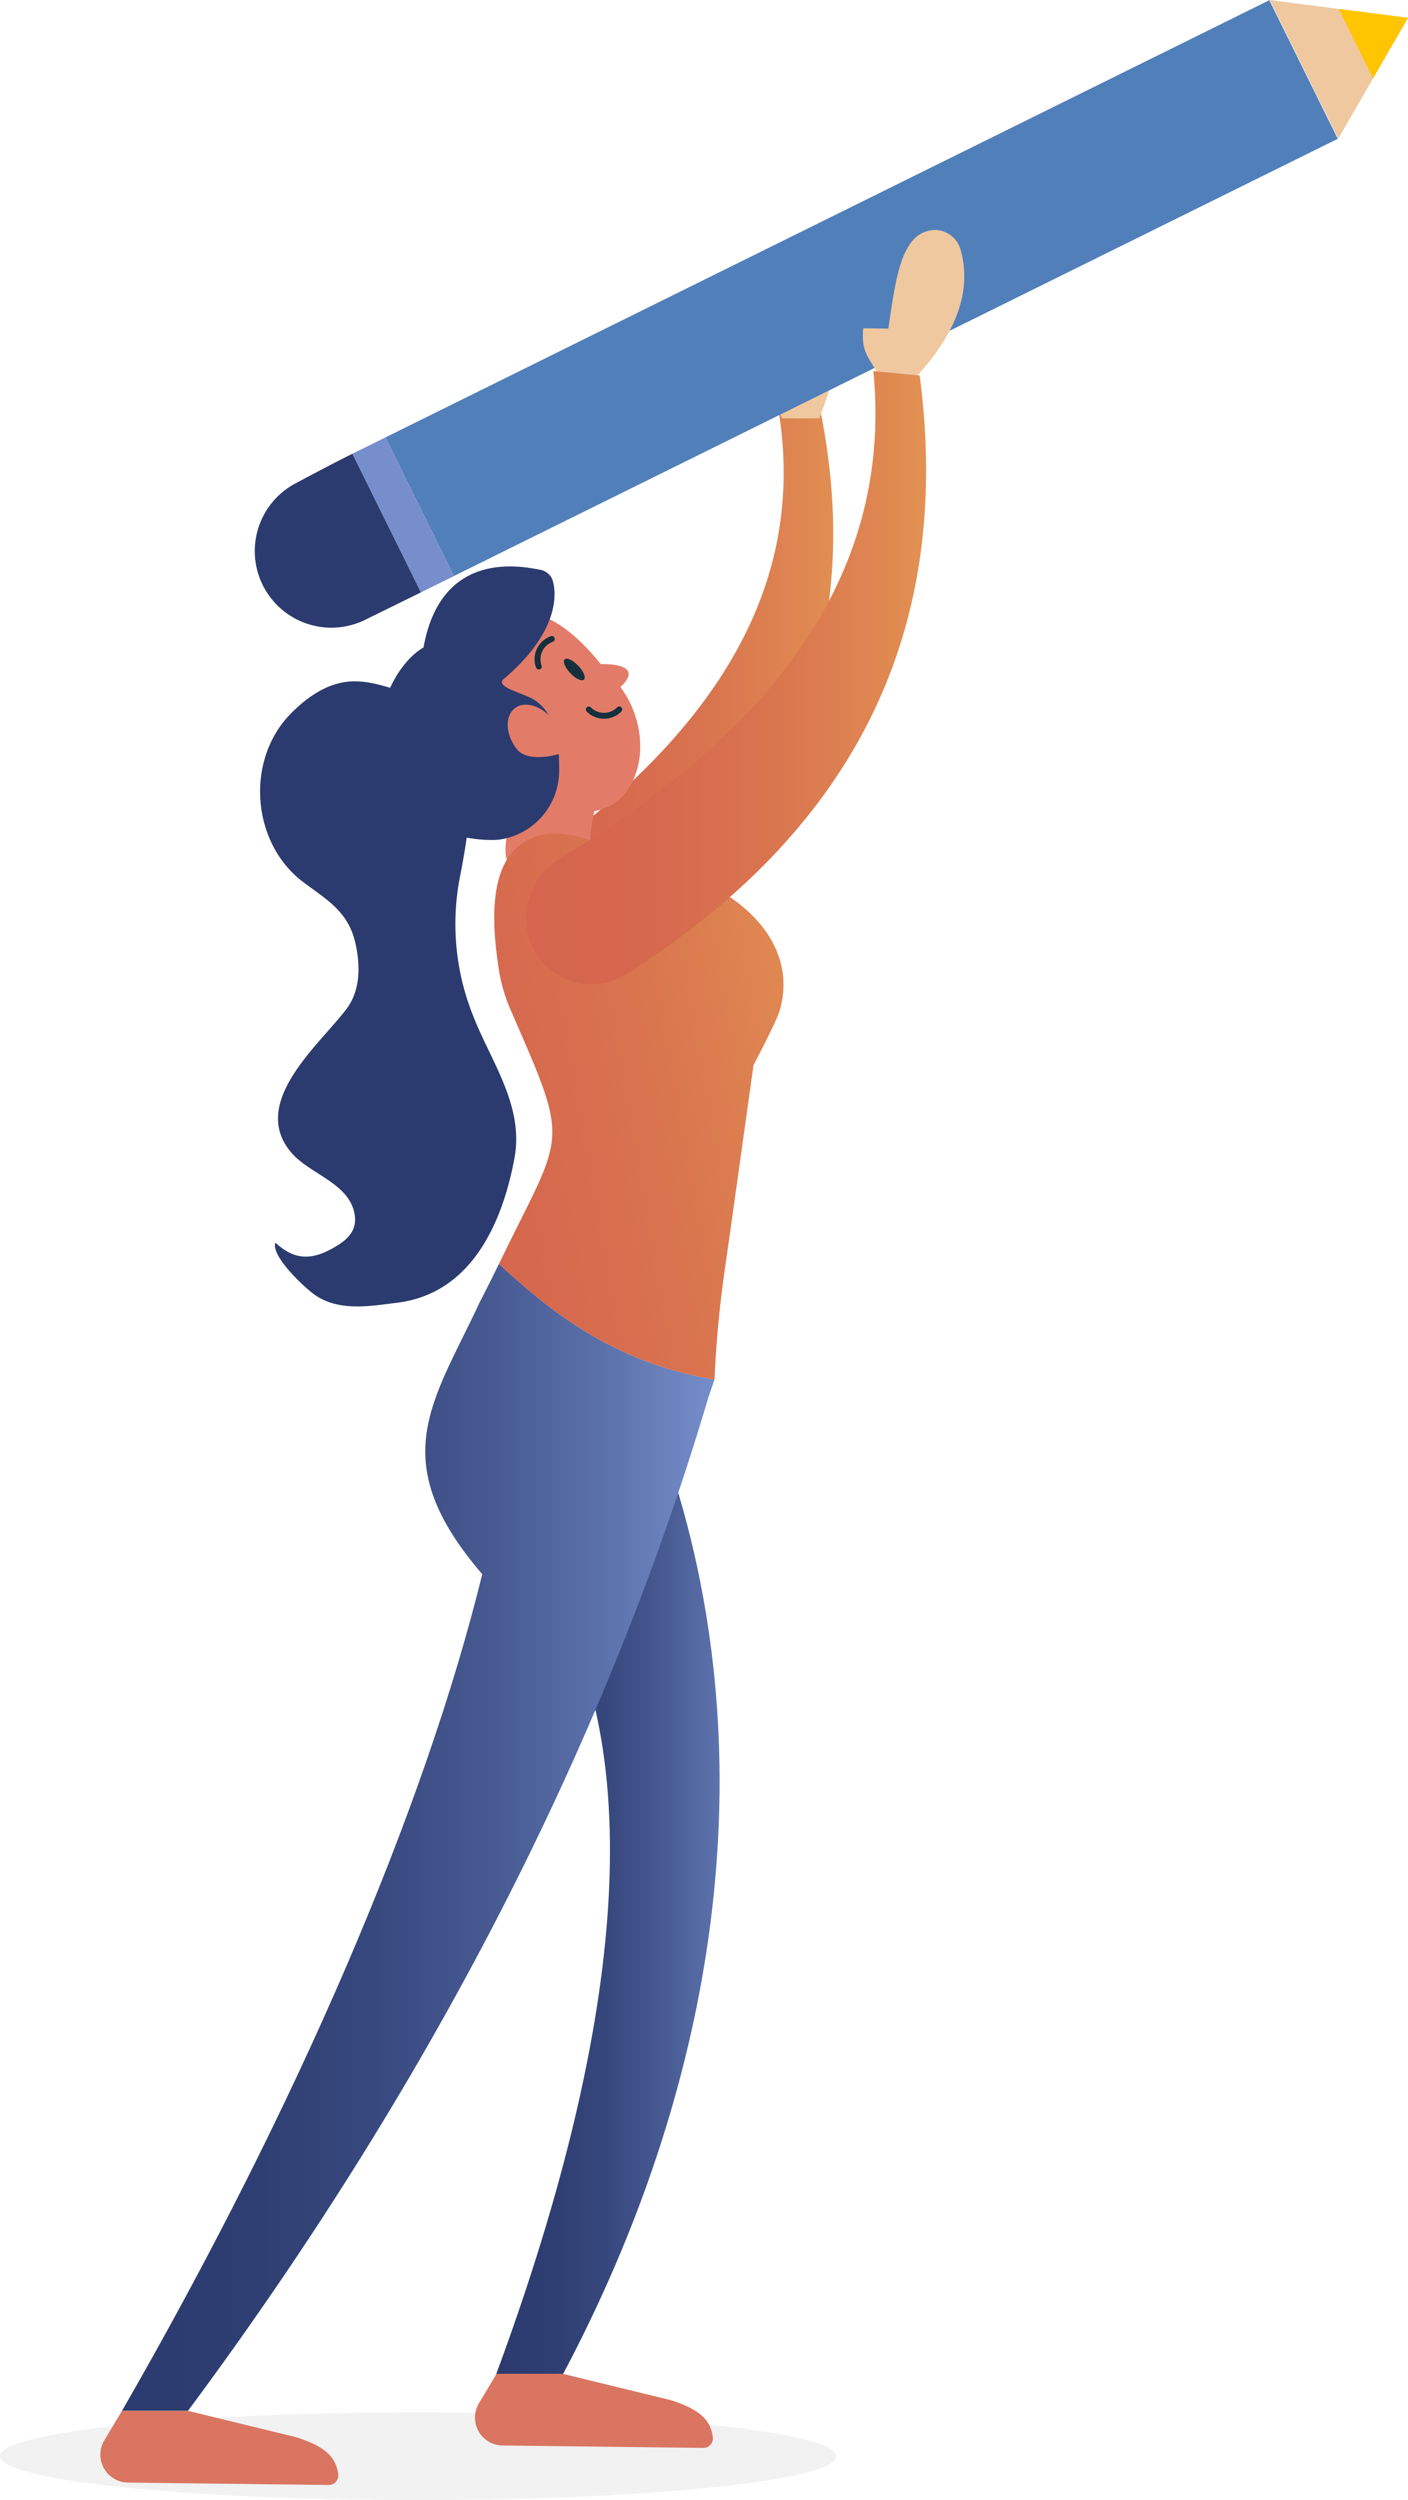 <svg id="Group_8184" data-name="Group 8184" xmlns="http://www.w3.org/2000/svg" xmlns:xlink="http://www.w3.org/1999/xlink" width="269.077" height="477.572" viewBox="0 0 269.077 477.572">
  <defs>
    <linearGradient id="linear-gradient" y1="0.5" x2="1" y2="0.5" gradientUnits="objectBoundingBox">
      <stop offset="0.001" stop-color="#2b3b6f"/>
      <stop offset="0.214" stop-color="#2e3e72"/>
      <stop offset="0.421" stop-color="#37487e"/>
      <stop offset="0.625" stop-color="#475a92"/>
      <stop offset="0.826" stop-color="#5d73ad"/>
      <stop offset="1" stop-color="#768ecb"/>
    </linearGradient>
    <linearGradient id="linear-gradient-2" y1="0.5" x2="1" y2="0.5" gradientUnits="objectBoundingBox">
      <stop offset="0.001" stop-color="#d5654e"/>
      <stop offset="0.285" stop-color="#d6684e"/>
      <stop offset="0.56" stop-color="#d9744f"/>
      <stop offset="0.83" stop-color="#df8751"/>
      <stop offset="0.998" stop-color="#e49853"/>
    </linearGradient>
    <radialGradient id="radial-gradient" cx="-8.666" cy="-48.003" r="3.404" gradientTransform="translate(-1.47 0) scale(0.812 1)" gradientUnits="objectBoundingBox">
      <stop offset="0" stop-color="#ebc2a0"/>
      <stop offset="0.281" stop-color="#eac09e"/>
      <stop offset="0.382" stop-color="#e9b999"/>
      <stop offset="0.454" stop-color="#e8ad8f"/>
      <stop offset="0.512" stop-color="#e69c82"/>
      <stop offset="0.561" stop-color="#e38671"/>
      <stop offset="0.581" stop-color="#e27c69"/>
    </radialGradient>
    <radialGradient id="radial-gradient-2" cx="3.118" cy="7.894" r="1.285" gradientTransform="translate(-0.23 0) scale(1.078 1)" xlink:href="#radial-gradient"/>
    <linearGradient id="linear-gradient-4" x1="-0.359" y1="0.756" x2="1.236" y2="0.255" xlink:href="#linear-gradient-2"/>
  </defs>
  <path id="Path_9374" data-name="Path 9374" d="M204.38,461.407c0,4.631-35.787,8.384-79.932,8.384s-79.93-3.753-79.93-8.384,35.787-8.382,79.93-8.382S204.38,456.778,204.38,461.407Z" transform="translate(-44.518 7.78)" fill="#f2f2f2"/>
  <g id="Group_8183" data-name="Group 8183" transform="translate(19.17)">
    <g id="Group_8182" data-name="Group 8182">
      <path id="Path_9375" data-name="Path 9375" d="M118.709,375.635c18.217,56.1,8.876,117.519-20.815,173.281H85.185c23.584-63.634,30.732-119.664,8.291-153.187Z" transform="translate(-9.668 -95.021)" fill="url(#linear-gradient)"/>
      <path id="Path_9376" data-name="Path 9376" d="M87.645,449.864l-3.378,5.628a5.33,5.33,0,0,0,4.459,8.072l38.409.461a1.807,1.807,0,0,0,1.83-1.993c-.4-3.446-2.661-5.385-7.93-7.1l-20.774-5.064Z" transform="translate(-11.908 3.581)" fill="#d97560"/>
      <g id="Group_8172" data-name="Group 8172" transform="translate(76.22 49.75)">
        <path id="Path_9377" data-name="Path 9377" d="M138.842,288.674l8.021.217c9.081,45.07-7.227,79.755-43.426,106.3a11.279,11.279,0,0,1-7.646,2.14h0a11.268,11.268,0,0,1-9.826-14.454l.182-.61a11.2,11.2,0,0,1,4.277-5.961C123.288,353.277,144.919,325.329,138.842,288.674Z" transform="translate(-85.487 -260.287)" fill="url(#linear-gradient-2)"/>
        <path id="Path_9378" data-name="Path 9378" d="M111.072,306.655h7.094s4.619-12.045,5.446-18.808c-.664-3.93-3.046-.687-6.27,6.058V280.848a4.324,4.324,0,0,0-7.325-3.129C104.357,283.386,107.619,299.756,111.072,306.655Z" transform="translate(-56.979 -276.482)" fill="#efc8a0"/>
      </g>
      <g id="Group_8174" data-name="Group 8174" transform="translate(29.518)">
        <path id="Path_9379" data-name="Path 9379" d="M175.163,258.526l-6.672,11.547L161.827,281.6l-13.1-26.486,13.193,1.709Z" transform="translate(45.226 -255.115)" fill="#efc8a0"/>
        <path id="Path_9380" data-name="Path 9380" d="M167.636,257.551,160.965,269.1c-2.037-4.086-4.617-9.3-6.568-13.248Z" transform="translate(52.753 -254.14)" fill="#ffc500"/>
        <g id="Group_8173" data-name="Group 8173">
          <rect id="Rectangle_940" data-name="Rectangle 940" width="188.513" height="29.546" transform="matrix(0.896, -0.443, 0.443, 0.896, 24.972, 83.554)" fill="#517fba"/>
          <rect id="Rectangle_941" data-name="Rectangle 941" width="7.046" height="29.546" transform="translate(18.656 86.676) rotate(-26.31)" fill="#768ecb"/>
          <path id="Path_9381" data-name="Path 9381" d="M84.084,292.341l13.095,26.485-.312.156c-1.635.808-5.912,2.908-10.354,5.087A14.634,14.634,0,0,1,67.09,317.7h0a14.631,14.631,0,0,1,6.056-19.661c3.9-2.084,7.877-4.179,10.627-5.539Z" transform="translate(-65.429 -205.665)" fill="#2b3b6f"/>
        </g>
      </g>
      <path id="Path_9382" data-name="Path 9382" d="M167.755,380.9c-.382,1.129-.78,2.272-1.178,3.434-17.3,58.472-48.148,124.513-99.435,193.558H54.534c33.593-58.346,57.806-114.879,68.84-159.807-18.746-21.812-9.46-32.751-.494-51.925,1.367-2.654,2.591-5.1,3.688-7.36C135.584,367.137,148.1,377.694,167.755,380.9Z" transform="translate(-50.383 -117.376)" fill="url(#linear-gradient)"/>
      <path id="Path_9383" data-name="Path 9383" d="M89.931,319.314s-5.46,10.669-3.5,15.295h15.763s-.824-8.226,2.647-14.652Z" transform="translate(-8.576 -169.836)" fill="url(#radial-gradient)"/>
      <g id="Group_8180" data-name="Group 8180" transform="translate(53.328 108.201)">
        <g id="Group_8179" data-name="Group 8179" transform="translate(14.194 8.695)">
          <path id="Path_9384" data-name="Path 9384" d="M90.331,337.854a26.3,26.3,0,0,1-8.508-17.144c-.319-4.263.407-8.133,2.552-10.326,5.08-5.2,13.57-9.94,25.5,4.915.016,0,8.794-.428,3.756,4.373,4.5,6,5.292,14.941.687,20.562-2.466,3.013-7.283,3.933-12.226,3.4a19.752,19.752,0,0,1-11.246-5.295Z" transform="translate(-81.751 -305.32)" fill="url(#radial-gradient-2)"/>
          <path id="Path_9385" data-name="Path 9385" d="M92.042,311.931c1.018,1.069,2.177,1.614,2.591,1.218s-.072-1.581-1.09-2.65-2.179-1.609-2.594-1.215S91.025,310.865,92.042,311.931Z" transform="translate(-69.728 -300.225)" fill="#152f3d"/>
          <g id="Group_8176" data-name="Group 8176" transform="translate(15.489 4.606)">
            <g id="Group_8175" data-name="Group 8175">
              <path id="Path_9386" data-name="Path 9386" d="M89.56,313.547a.561.561,0,0,0,.175-.582,3.539,3.539,0,0,1,2.128-4.573.562.562,0,1,0-.37-1.062,4.641,4.641,0,0,0-2.841,5.949.561.561,0,0,0,.7.382A.5.5,0,0,0,89.56,313.547Z" transform="translate(-88.403 -307.298)" fill="#152f3d"/>
            </g>
          </g>
          <g id="Group_8178" data-name="Group 8178" transform="translate(25.272 18.046)">
            <g id="Group_8177" data-name="Group 8177">
              <path id="Path_9387" data-name="Path 9387" d="M99.211,313.118a.561.561,0,0,0-.6.1,3.538,3.538,0,0,1-5.043.049.562.562,0,1,0-.8.792,4.639,4.639,0,0,0,6.592,0,.559.559,0,0,0,.044-.794A.569.569,0,0,0,99.211,313.118Z" transform="translate(-92.605 -313.071)" fill="#152f3d"/>
            </g>
          </g>
        </g>
        <path id="Path_9388" data-name="Path 9388" d="M110.01,340.863v.07a13.276,13.276,0,0,1-11.758,12.876c-4.261.233-9.942-.838-13.458-3.306-15.507-10.873-8.173-29.128-.7-33.435,3.33-18.673,18.6-15.53,22.1-14.878a3.209,3.209,0,0,1,2.445,1.7c.7,1.723,2.282,9.453-9.2,19.186-1.863,1.583,3.958,2.724,5.984,4.1a8.561,8.561,0,0,1,2.584,2.817c-2.1-2-4.8-2.608-6.473-1.3-1.956,1.513-1.77,5.006.4,7.8,1.49,1.932,5.192,1.746,8.01.931C110.01,338.558,110.01,339.722,110.01,340.863Z" transform="translate(-75.655 -301.586)" fill="#2b3b6f"/>
      </g>
      <path id="Path_9389" data-name="Path 9389" d="M56.9,452.905l-3.378,5.628a5.33,5.33,0,0,0,4.459,8.072l38.409.463a1.813,1.813,0,0,0,1.832-1.993c-.4-3.446-2.664-5.385-7.933-7.1l-20.771-5.067Z" transform="translate(-52.751 7.621)" fill="#d97560"/>
      <path id="Path_9390" data-name="Path 9390" d="M127.172,427.806C107.52,424.6,95,414.038,85.985,405.707c12.464-25.74,13.763-22,2.428-48.06a32.2,32.2,0,0,1-2.368-7.632c-1.83-11.414-1.937-23.735,7.9-26.185,6.857-1.7,14.208,3.516,23.859,6.259,16.285,4.629,25.321,15.53,21.8,27.335-.61,2.044-4.971,10.315-4.971,10.315s-3.665,26.25-5.332,37.968A214.982,214.982,0,0,0,127.172,427.806Z" transform="translate(-9.8 -164.278)" fill="url(#linear-gradient-4)"/>
      <g id="Group_8181" data-name="Group 8181" transform="translate(81.355 43.938)">
        <path id="Path_9391" data-name="Path 9391" d="M125.294,302.309c7.33-7.94,10.994-16.007,8.79-24.28a5.176,5.176,0,0,0-4.515-4.037c-6.966-.277-7.9,9.251-9.369,18.825l-4.787-.063c-.417,4.61,1.022,5.432,2.848,8.8Z" transform="translate(-50.966 -273.985)" fill="#efc8a0"/>
        <path id="Path_9392" data-name="Path 9392" d="M154.069,285.56l8.855.843c6.654,50.539-13.991,87.681-56.03,114.325a12.532,12.532,0,0,1-8.617,1.793h0a12.5,12.5,0,0,1-9.784-16.729l.249-.661a12.38,12.38,0,0,1,5.178-6.273C132.005,355.855,158.031,326.567,154.069,285.56Z" transform="translate(-87.692 -258.61)" fill="url(#linear-gradient-2)"/>
      </g>
      <path id="Path_9393" data-name="Path 9393" d="M95.336,313.365c-3.546-.421-7.588-2.6-12.161-2.328-4.456.268-8.305,2.969-11.414,6.114-8.794,8.9-7.567,24.867,2.461,32.3,4.666,3.462,8.6,5.683,9.907,11.8.9,4.2.906,8.82-1.767,12.368-5.1,6.768-18.771,17.949-10.452,27.507,3.581,4.119,11.218,5.814,12.052,11.935.442,3.225-1.818,4.945-4.477,6.389-4.1,2.224-7.269,1.972-10.68-1.2-.98,2.491,5.679,8.748,7.7,10.089,4.629,3.071,10.415,2.019,15.612,1.369,14.112-1.763,20.066-15.218,22.362-27.619,1.844-9.958-4.412-18.3-7.865-27.1a47.028,47.028,0,0,1-2.468-27.056c2.6-13.446,5.418-34.12-12.594-36.031" transform="translate(-35.33 -180.863)" fill="#2b3b6f"/>
    </g>
  </g>
</svg>
